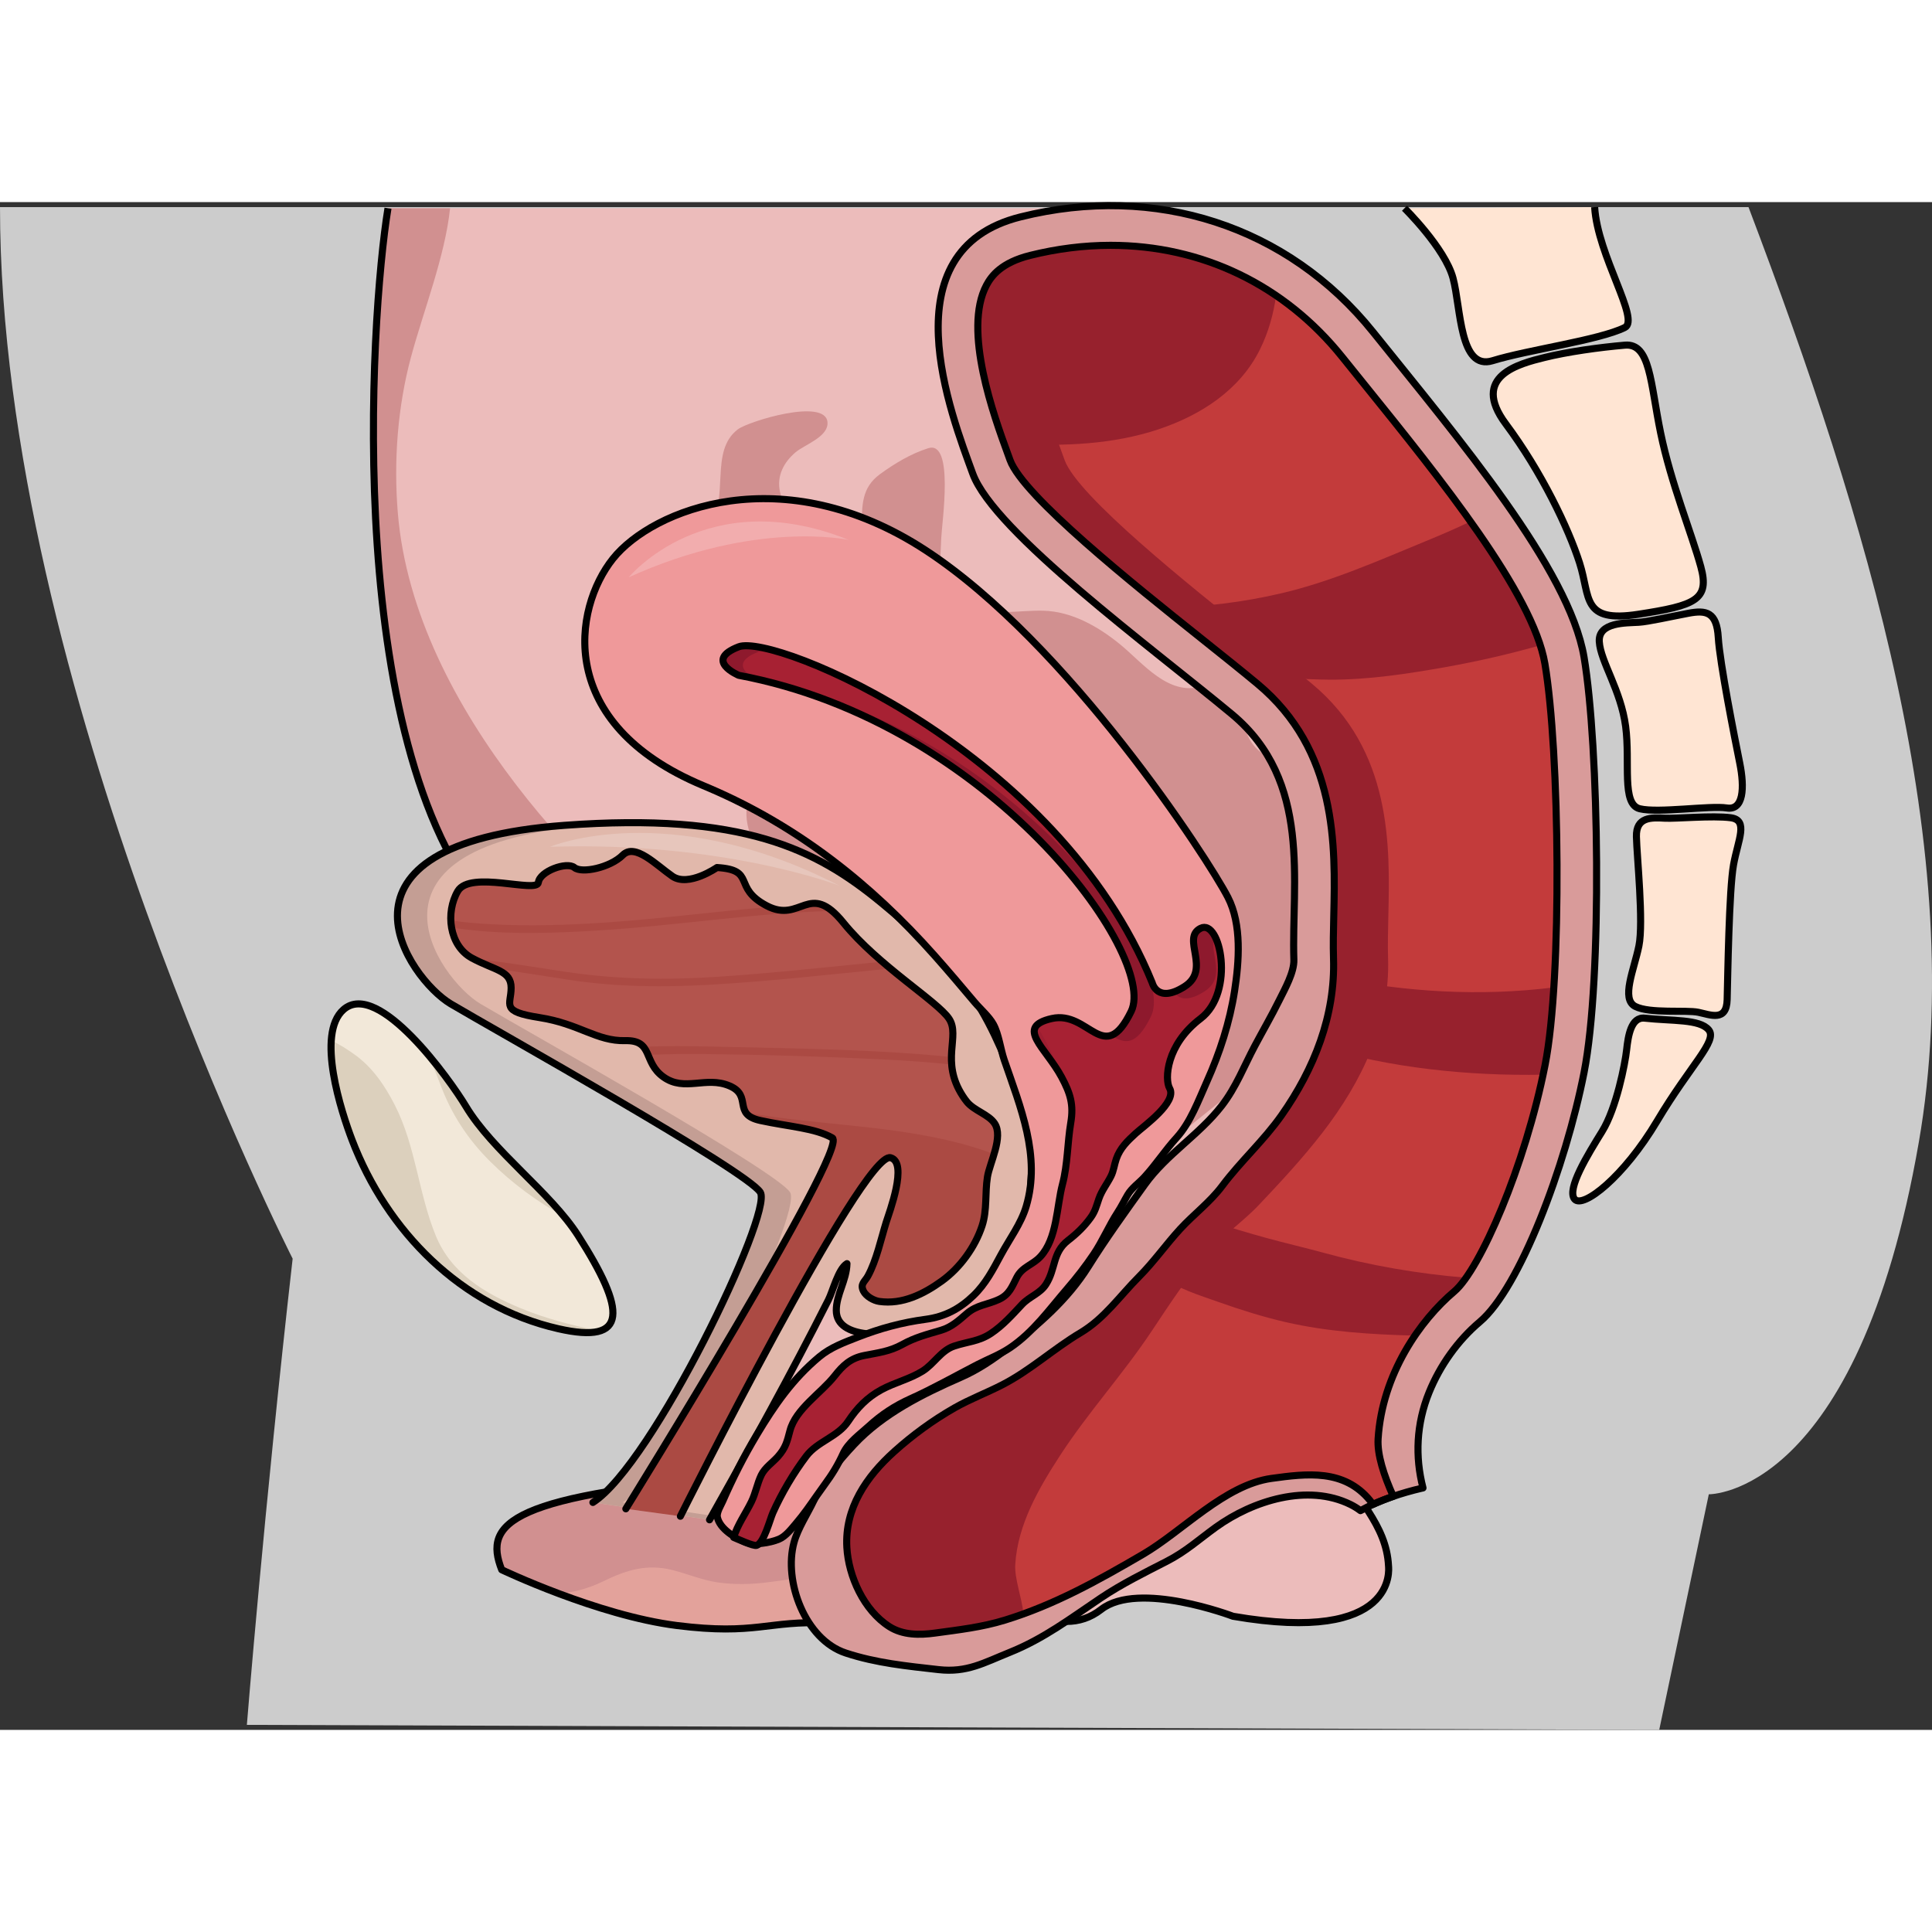<?xml version="1.0" encoding="utf-8"?>
<!-- Created by: Science Figures, www.sciencefigures.org, Generator: Science Figures Editor -->
<!DOCTYPE svg PUBLIC "-//W3C//DTD SVG 1.1//EN" "http://www.w3.org/Graphics/SVG/1.1/DTD/svg11.dtd">
<svg version="1.1" id="Layer_1" xmlns="http://www.w3.org/2000/svg" xmlns:xlink="http://www.w3.org/1999/xlink" 
	 width="800px" height="800px" viewBox="0 0 273.158 216.008" enable-background="new 0 0 273.158 216.008"
	 xml:space="preserve">
<rect x="0" y="0" width="273.158" height="216.008" fill="#333333" stroke="none"/>
<g>
	<path id="changecolor_10_" fill="#CCCCCC" d="M0,0.704c0,67.327,41.377,148.679,41.377,148.679
		c-4.037,35.549-6.473,65.914-6.473,65.914l199.686,0.711l7.012-33.313c0,0,20.984,0.379,29.695-49.795
		c7.125-41.025-7.34-88.026-24.084-132.196H0z"/>
	<g>
		<g>
			<path fill="#FFE5D3" d="M218.35,21.975c-3.489,0.867-10.515,2.593-5.453,9.385c5.062,6.793,8.861,14.756,10.43,19.643
				c1.57,4.887,0.242,8.512,8.31,7.271s10.121-2.046,8.831-6.732c-1.289-4.686-4.217-11.806-5.678-18.907s-1.45-12.721-5.051-12.41
				C226.138,20.531,221.556,21.176,218.35,21.975z"/>
			<path fill="#FFE5D3" d="M231.703,59.406c-1.751,0.111-5.753-0.057-5.585,2.744c0.167,2.801,3.057,6.859,3.727,11.992
				c0.671,5.131-0.621,10.983,1.994,11.629c2.616,0.644,9.94-0.482,12.301-0.111c2.361,0.369,2.549-2.801,1.834-6.355
				c-0.714-3.555-2.817-14.121-3.034-17.752c-0.216-3.631-1.723-3.895-4.25-3.416C236.161,58.617,233.035,59.323,231.703,59.406z"/>
			<path fill="#FFE5D3" d="M235.409,87.108c-1.926-0.11-4.107-0.208-4.042,2.608c0.064,2.818,1.032,12.094,0.354,15.444
				c-0.681,3.351-2.575,7.515-0.517,8.56s7.177,0.467,8.91,0.828c1.734,0.361,3.996,1.375,4.081-1.78
				c0.087-3.153,0.261-15.534,0.903-19.089c0.645-3.553,2.156-6.299-0.406-6.637C242.128,86.703,236.883,87.193,235.409,87.108z"/>
			<path fill="#FFE5D3" d="M232.543,115.379c-1.928-0.213-2.344,2.488-2.559,4.465c-0.214,1.977-1.441,8.273-3.464,11.547
				c-2.025,3.271-5.058,8.181-3.896,9.574c1.162,1.395,6.943-3.104,11.672-11.049c4.729-7.945,8.58-11.314,7.298-12.875
				C240.312,115.479,236.397,115.803,232.543,115.379z"/>
		</g>
		<g>
			<path fill="none" stroke="#000000" stroke-miterlimit="10" d="M218.35,21.975c-3.489,0.867-10.515,2.593-5.453,9.385
				c5.062,6.793,8.861,14.756,10.43,19.643c1.57,4.887,0.242,8.512,8.31,7.271s10.121-2.046,8.831-6.732
				c-1.289-4.686-4.217-11.806-5.678-18.907s-1.45-12.721-5.051-12.41C226.138,20.531,221.556,21.176,218.35,21.975z"/>
			<path fill="none" stroke="#000000" stroke-miterlimit="10" d="M231.703,59.406c-1.751,0.111-5.753-0.057-5.585,2.744
				c0.167,2.801,3.057,6.859,3.727,11.992c0.671,5.131-0.621,10.983,1.994,11.629c2.616,0.644,9.94-0.482,12.301-0.111
				c2.361,0.369,2.549-2.801,1.834-6.355c-0.714-3.555-2.817-14.121-3.034-17.752c-0.216-3.631-1.723-3.895-4.25-3.416
				C236.161,58.617,233.035,59.323,231.703,59.406z"/>
			<path fill="none" stroke="#000000" stroke-miterlimit="10" d="M235.409,87.108c-1.926-0.11-4.107-0.208-4.042,2.608
				c0.064,2.818,1.032,12.094,0.354,15.444c-0.681,3.351-2.575,7.515-0.517,8.56s7.177,0.467,8.91,0.828
				c1.734,0.361,3.996,1.375,4.081-1.78c0.087-3.153,0.261-15.534,0.903-19.089c0.645-3.553,2.156-6.299-0.406-6.637
				C242.128,86.703,236.883,87.193,235.409,87.108z"/>
			<path fill="none" stroke="#000000" stroke-miterlimit="10" d="M232.543,115.379c-1.928-0.213-2.344,2.488-2.559,4.465
				c-0.214,1.977-1.441,8.273-3.464,11.547c-2.025,3.271-5.058,8.181-3.896,9.574c1.162,1.395,6.943-3.104,11.672-11.049
				c4.729-7.945,8.58-11.314,7.298-12.875C240.312,115.479,236.397,115.803,232.543,115.379z"/>
		</g>
		<path fill="#FFE5D3" d="M198.574,0.866c0,0,5.723,5.63,6.863,9.88s0.896,13.126,5.599,11.676
			c5.018-1.548,15.043-2.896,18.685-4.69c2.203-1.085-3.858-10.18-4.259-17.027"/>
		<path fill="none" stroke="#000000" stroke-miterlimit="10" d="M198.574,0.866c0,0,5.723,5.63,6.863,9.88
			s0.896,13.126,5.599,11.676c5.018-1.548,15.043-2.896,18.685-4.69c2.203-1.085-3.858-10.18-4.259-17.027"/>
	</g>
	<g>
		<g>
			<g>
				<path fill="#E3A29B" d="M70.934,193.367c-2.615-6.648,0.996-10.658,35.762-13.367c34.764-2.709,35.15,20.922,35.15,20.922
					s-16.271,0.367-24.813-0.023c-8.539-0.395-10.105,1.766-21.33,0.352C84.48,199.834,70.934,193.367,70.934,193.367z"/>
				<path fill="#D19090" d="M79.01,196.738c2.15-0.184,4.182-0.711,6.326-1.758c3.252-1.59,6.162-2.49,9.785-1.561
					c2.084,0.531,4.16,1.412,6.289,1.725c2.422,0.359,4.834,0.293,7.26-0.02c4.4-0.566,8.623-1.301,13.08-0.957
					c4.035,0.314,7.934,1.586,11.682,3.041c2.84,1.105,5.619,2.354,8.408,3.57c-0.1-1.938-1.947-23.367-35.145-20.779
					c-34.766,2.709-38.377,6.719-35.762,13.367C70.934,193.367,74.273,194.961,79.01,196.738z"/>
			</g>
			<path fill="none" stroke="#000000" stroke-linecap="round" stroke-linejoin="round" stroke-miterlimit="10" d="M70.934,193.367
				c-2.615-6.648,0.996-10.658,35.762-13.367c34.764-2.709,35.15,20.922,35.15,20.922s-16.271,0.367-24.813-0.023
				c-8.539-0.395-10.105,1.766-21.33,0.352C84.48,199.834,70.934,193.367,70.934,193.367z"/>
		</g>
		<path fill="#ECBCBB" d="M179.307,170.75c-9.787-3.748-10.174-13.174-10.174-13.174c-4.898-23.057,15.768-25.822,20.609-28.227
			c0.518-0.258,5.729-10.098,5.729-10.098l18.482-45.74c-7.336-8.578-31.689-44.403-39.318-49.615
			c-7.629-5.209-12.502-23.03-12.502-23.03H54.857c-2.543,15.48-6.609,78.003,15.26,100.669
			c11.117,11.523,43.322,15.906,72.305,17.434c0.293,1.277-5.303,2.217-5.861,3.01c-3.035,4.305-18.535,24.568-24.98,41.375
			c-6.561,17.105-12.277,19.02-11.74,20.098c0.541,1.072,3.273,2.514,3.273,2.514c21.514-11.904,40.309,22.568,52.582,13.01
			c5.283-4.113,18.637,0.969,18.637,0.969c23.383,4.041,22.002-6.783,21.986-7.094C196.049,186.881,188.609,174.313,179.307,170.75z
			"/>
		<path fill="#D19090" d="M209.293,95.582c-6.379,1.891-16.055,2.214-20.313-4.109c-4.275-6.35-0.059-14.017,5.193-18.204
			c4.209-3.356,9.59-6.189,15.104-7.055c-3.906-0.954-8.258-0.347-11.564,1.982c-3.1,2.183-5.324,5.294-8.271,7.642
			c-3.695,2.945-11.053,5.081-13.205-0.864c-1.809-4.995,0.52-11.29,4.197-14.854c5.314-5.151,12.535-7.218,19.338-9.735
			c-3.385-1.128-7.309-0.524-10.633,0.544c-3.354,1.076-7.359,2.664-9.67,5.484c-2.92,3.564-4.678,10.601-9.58,12.055
			c-4.705,1.395-8.309-3.317-11.502-5.926c-3.047-2.49-6.801-4.664-10.846-4.771c-3.309-0.085-6.932,0.702-10.152-0.349
			c-5.014-1.635-4.49-5.455-4.309-9.915c0.09-2.202,1.854-13.879-1.848-12.711c-2.438,0.771-4.76,2.173-6.818,3.672
			c-2.625,1.911-2.561,4.485-2.555,7.476c0.004,1.988-0.287,5.039,1.168,6.629c0.832,0.908,1.789,1.721,2.543,2.699
			c1.258,1.635,1.248,3.055,0.689,4.988c-0.678,2.347-3.148,9.492-6.912,7.205c-1.775-1.078-2.621-3.08-3.393-4.926
			c-0.994-2.386-2.6-4.291-3.641-6.624c-0.902-2.027-0.531-4.161-0.367-6.294c0.127-1.654,0.301-3.225-0.316-4.813
			c-0.494-1.277-1.053-2.502-1.348-3.845c-0.49-2.241,0.523-4.169,2.193-5.586c1.289-1.095,4.695-2.187,4.52-4.265
			c-0.295-3.473-11.191-0.107-12.668,1.012c-4.129,3.127-1.043,9.874-4.172,13.883c-1.965,2.512-4.842,4.614-3.381,8.095
			c1.055,2.511,3.955,4.97,3.828,7.871c-0.107,2.499-0.18,4.63,1.84,6.449c0.979,0.882,2.061,1.618,3.088,2.437
			c1.891,1.502,3.746,3.473,4.365,5.873c0.475,1.846-1.021,3.162-2.174,4.323c-2.746,2.765-2.834,6.965-0.672,10.229
			c1.951,2.941,5.348,5.061,7.762,7.613c1.639,1.733,4.555,4.655,3.074,7.265c-0.723,1.274-2.566,1.656-3.879,1.788
			c-2.998,0.301-6.111,0.014-9.02-0.785C91.783,103.535,81.117,93.012,73,82.418c-8.467-11.049-15.592-24.375-16.754-38.476
			c-0.604-7.306-0.037-15.001,1.879-22.091c1.762-6.523,4.801-14.204,5.51-20.985h-8.676c-2.666,15.844-6.934,79.476,15.998,102.675
			c22.934,23.199,85.016,36.947,85.016,36.947l57.961-46.678C212.424,94.525,210.861,95.117,209.293,95.582z"/>
		<path fill="none" stroke="#000000" stroke-miterlimit="10" d="M54.857,0.866c-2.543,15.48-6.609,78.003,15.26,100.669
			c11.117,11.523,43.322,15.906,72.305,17.434c0.293,1.277-5.303,2.217-5.861,3.01c-3.035,4.305-18.535,24.568-24.98,41.375
			c-6.561,17.105-12.277,19.02-11.74,20.098c0.541,1.072,3.273,2.514,3.273,2.514c21.514-11.904,40.309,22.568,52.582,13.01
			c5.283-4.113,18.637,0.969,18.637,0.969c23.383,4.041,22.001-6.785,21.986-7.094c-0.288-5.988-4.821-9.559-7.026-14.621
			c-0.925-2.125-0.952-4.625-1.771-6.852c-1.107-3.006-2.568-5.895-3.039-9.1c-1.238-8.438-0.426-17.23,1.868-25.422
			c1.08-3.855,2.386-8.508,4.808-11.766c1.526-2.053,3.209-3.474,4.338-5.898c2.858-6.138,5.108-12.642,7.645-18.918
			c3.604-8.92,7.209-17.841,10.813-26.762c-7.336-8.578-31.689-44.403-39.318-49.615c-7.629-5.209-12.502-23.03-12.502-23.03"/>
	</g>
	<g>
		<g>
			<path fill="#D99B9A" d="M223.961,64.33c-2.105-12.447-17.709-30.857-29.807-45.936S163.297-2.645,144.301,2.089
				c-18.998,4.733-9.76,28.053-6.771,36.294c2.986,8.24,25.24,24.545,36.637,34.014c11.396,9.467,8.416,23.844,8.768,34.715
				c0.058,1.782-1.261,4.108-2.071,5.744c-1.091,2.201-2.313,4.307-3.462,6.466c-1.524,2.867-2.629,5.803-4.654,8.422
				c-3.21,4.147-7.795,6.857-10.879,11.148c-2.745,3.819-5.524,7.676-8.005,11.635c-2.881,4.6-7.062,8.253-11.334,11.499
				c-2.137,1.624-4.225,3.052-6.667,4.121c-5.444,2.384-11.028,5.157-15.123,9.537c-2.296,2.455-4.236,4.847-5.664,7.876
				c-0.892,1.892-2.246,3.903-2.807,5.921c-1.522,5.478,1.561,13.765,7.306,15.655c4.326,1.424,8.62,1.84,13.122,2.349
				c4.029,0.455,6.411-0.971,10.053-2.434c4.85-1.948,8.615-4.823,12.875-7.684c2.96-1.987,6.162-3.564,9.328-5.188
				c2.722-1.396,4.565-3.104,6.961-4.832c5.227-3.768,12.979-6.189,19.024-3.211c0.519,0.256,0.984,0.549,1.413,0.873
				c2.751-1.524,5.957-2.541,8.641-3.165c0.067-0.016,0.134-0.029,0.201-0.045c-1.137-4.407-0.952-9.056,0.865-13.522
				c1.542-3.789,4.043-7.328,7.176-9.971c5.611-4.734,12.098-21.916,14.729-35.24C226.59,109.74,226.064,76.779,223.961,64.33z"/>
			<path fill="#C33B3B" d="M218.428,65.266c-1.68-9.93-14.857-26.264-25.449-39.387c-1.086-1.346-2.156-2.672-3.201-3.973
				C181.605,11.721,169.971,6.11,157.016,6.11c-3.75,0-7.57,0.479-11.359,1.423c-4.076,1.016-5.48,2.891-6.184,4.213
				c-3.377,6.364,1.096,18.606,3.008,23.834l0.324,0.891c1.85,5.104,17.564,17.653,26.951,25.151
				c2.918,2.328,5.672,4.528,7.996,6.458c11.367,9.444,11.055,22.944,10.826,32.801c-0.051,2.154-0.098,4.188-0.037,6.049
				c0.261,8.08-2.744,15.631-7.334,22.162c-2.524,3.592-5.798,6.523-8.405,10.008c-1.709,2.283-4.027,4.004-5.947,6.094
				c-2.002,2.182-3.707,4.619-5.799,6.721c-2.771,2.78-4.896,5.922-8.295,7.947c-3.813,2.271-7.063,5.296-11.039,7.347
				c-2.236,1.154-4.593,2.033-6.78,3.281c-3.035,1.732-5.891,3.818-8.496,6.157c-3.944,3.543-7.027,8.006-6.712,13.554
				c0.232,4.093,2.393,8.895,6,11.2c1.919,1.227,4.295,1.214,6.454,0.917c3.375-0.464,6.61-0.825,9.874-1.828
				c7.048-2.165,13.184-5.608,19.501-9.288c5.621-3.274,11.595-9.836,18.21-10.752c5.053-0.697,10.267-1.332,13.929,3.121
				c0.145,0.177,0.271,0.373,0.408,0.557c0.946-0.431,1.918-0.809,2.885-1.14c-1.355-3.015-2.285-5.916-2.148-8.132
				c0.566-9.141,5.934-16.758,10.77-20.838c3.615-3.049,10.014-17.711,12.842-32.039C220.893,109.634,220.52,77.638,218.428,65.266z
				"/>
			<path fill="none" stroke="#000000" stroke-linecap="round" stroke-linejoin="round" stroke-miterlimit="10" d="M223.961,64.33
				c-2.105-12.447-17.709-30.857-29.807-45.936S163.297-2.645,144.301,2.089c-18.998,4.733-9.76,28.053-6.771,36.294
				c2.986,8.24,25.24,24.545,36.637,34.014c11.396,9.467,8.416,23.844,8.768,34.715c0.058,1.782-1.261,4.108-2.071,5.744
				c-1.091,2.201-2.313,4.307-3.462,6.466c-1.524,2.867-2.629,5.803-4.654,8.422c-3.21,4.147-7.795,6.857-10.879,11.148
				c-2.745,3.819-5.524,7.676-8.005,11.635c-2.881,4.6-7.062,8.253-11.334,11.499c-2.137,1.624-4.225,3.052-6.667,4.121
				c-5.444,2.384-11.028,5.157-15.123,9.537c-2.296,2.455-4.236,4.847-5.664,7.876c-0.892,1.892-2.246,3.903-2.807,5.921
				c-1.522,5.478,1.561,13.765,7.306,15.655c4.326,1.424,8.62,1.84,13.122,2.349c4.029,0.455,6.411-0.971,10.053-2.434
				c4.85-1.948,8.615-4.823,12.875-7.684c2.96-1.987,6.162-3.564,9.328-5.188c2.722-1.396,4.565-3.104,6.961-4.832
				c5.227-3.768,12.979-6.189,19.024-3.211c0.519,0.256,0.984,0.549,1.413,0.873c2.751-1.524,5.957-2.541,8.641-3.165
				c0.067-0.016,0.134-0.029,0.201-0.045c-1.137-4.407-0.952-9.056,0.865-13.522c1.542-3.789,4.043-7.328,7.176-9.971
				c5.611-4.734,12.098-21.916,14.729-35.24C226.59,109.74,226.064,76.779,223.961,64.33z"/>
			<path fill="#97212D" d="M119.999,192.219c0,0.003,0.001,0.006,0.001,0.009c0.048,0.243,0.103,0.482,0.161,0.72
				c0.002,0.008,0.004,0.015,0.006,0.022c0.076,0.304,0.159,0.607,0.254,0.911c0.001,0.001,0.001,0.003,0.002,0.005
				c0.093,0.294,0.187,0.586,0.296,0.87c0.005,0.012,0.009,0.023,0.013,0.035c0.034,0.089,0.067,0.176,0.102,0.264
				c0.744,1.889,1.905,3.613,3.327,5.094c0.489,0.468,1.012,0.893,1.573,1.252c1.919,1.227,4.295,1.214,6.454,0.917
				c3.375-0.464,6.61-0.825,9.874-1.828c0.897-0.275,1.778-0.572,2.648-0.888c-0.247-2.34-1.285-4.975-1.167-6.977
				c0.333-5.625,3.327-10.784,6.325-15.399c3.974-6.118,8.926-11.526,12.962-17.6c2.491-3.749,4.969-7.518,7.869-10.971
				c2.15-2.561,4.998-4.444,7.295-6.872c3.114-3.291,6.204-6.619,8.977-10.207c5.514-7.135,9.582-15.435,9.283-24.646
				c-0.059-1.861-0.012-3.895,0.039-6.049c0.229-9.856,0.541-23.356-10.826-32.801c-2.324-1.93-5.078-4.13-7.996-6.458
				c-9.387-7.498-25.102-20.048-26.951-25.151l-0.324-0.891c-1.912-5.228-6.385-17.47-3.008-23.834
				c0.703-1.322,2.107-3.197,6.184-4.213c2.471-0.615,4.951-1.029,7.42-1.245c-0.599-0.052-1.199-0.093-1.804-0.124
				c-0.654-0.029-1.31-0.054-1.972-0.054c-3.75,0-7.57,0.479-11.359,1.423c-4.076,1.016-5.48,2.891-6.184,4.213
				c-3.377,6.364,1.096,18.606,3.008,23.834l0.324,0.891c1.85,5.104,17.564,17.653,26.951,25.151
				c2.918,2.328,5.672,4.528,7.996,6.458c11.367,9.444,11.055,22.944,10.826,32.801c-0.051,2.154-0.098,4.188-0.037,6.049
				c0.033,1.045,0.011,2.08-0.062,3.105c0,0.003,0,0.005,0,0.007c-0.014,0.188-0.035,0.373-0.051,0.56
				c-0.001,0.015-0.003,0.029-0.004,0.043s-0.003,0.027-0.006,0.061l0,0c-0.027,0.293-0.053,0.586-0.088,0.877
				c0,0.001,0,0.001,0,0.002c-0.022,0.184-0.051,0.366-0.079,0.569c0,0.001,0,0.001,0,0.002c-0.117,0.84-0.265,1.672-0.445,2.496
				c-0.001,0.001-0.001,0.002-0.001,0.003c-0.013,0.056-0.027,0.117-0.04,0.173c-0.002,0.01-0.005,0.02-0.007,0.028
				c-0.101,0.442-0.209,0.883-0.327,1.32c-0.001,0.005-0.002,0.009-0.003,0.014c-0.011,0.039-0.022,0.079-0.037,0.132
				c0,0.001-0.001,0.003-0.001,0.004c-0.501,1.825-1.15,3.608-1.929,5.343v0.001c-0.389,0.865-0.807,1.719-1.256,2.56
				c-0.005,0.009-0.01,0.018-0.015,0.025c-0.446,0.835-0.92,1.658-1.42,2.467c-0.002,0.003-0.003,0.005-0.005,0.008
				c-0.014,0.021-0.03,0.047-0.05,0.078c-0.482,0.774-0.984,1.537-1.51,2.285c-0.058,0.082-0.121,0.16-0.18,0.242
				c-0.234,0.332-0.47,0.662-0.712,0.988c-2.186,2.945-4.451,5.545-6.856,7.94c-0.222,0.277-0.444,0.553-0.657,0.837
				c-1.709,2.283-4.027,4.004-5.947,6.094c-2.002,2.182-3.707,4.619-5.799,6.721c-2.771,2.78-4.896,5.922-8.295,7.947
				c-3.813,2.271-7.063,5.296-11.039,7.347c-2.236,1.154-4.593,2.033-6.78,3.281c-3.035,1.732-5.891,3.818-8.496,6.157
				c-3.944,3.543-7.027,8.006-6.712,13.554c0.028,0.501,0.089,0.989,0.164,1.473C119.927,191.854,119.962,192.036,119.999,192.219z"
				/>
			<path fill="#97212D" d="M176.994,67.455c3.66-0.376,7.406,0.055,11.066,0.066c5.49,0.018,11.055-0.84,16.449-1.803
				c4.479-0.801,8.904-1.817,13.264-3.055c-1.592-4.978-5.316-11.113-9.863-17.508c-2.148,1.028-4.316,1.955-6.402,2.813
				c-6.629,2.729-13.273,5.68-20.273,7.322c-5.543,1.301-11.158,1.979-16.801,2.059c1.893,1.53,3.703,2.978,5.322,4.271
				C172.363,63.703,174.838,65.68,176.994,67.455z"/>
			<path fill="#97212D" d="M218.168,123.375c0.102-0.465,0.195-0.93,0.289-1.396c0.551-2.793,0.957-6.598,1.232-10.949
				c-10.352,1.296-20.926,0.677-31.174-1.43c-0.176,3.462-0.912,6.709-2.063,9.781C196.648,122.43,207.424,123.555,218.168,123.375z
				"/>
			<path fill="#97212D" d="M206.083,153.568c0.102-0.105,0.205-0.217,0.311-0.34c0.025-0.027,0.05-0.059,0.075-0.088
				c0.117-0.141,0.236-0.287,0.358-0.443c0.013-0.018,0.026-0.035,0.039-0.053c0.137-0.18,0.276-0.367,0.418-0.568
				c0-0.002,0-0.002,0.001-0.002c-6.867-0.557-13.656-1.744-20.164-3.527c-2.656-0.729-5.343-1.342-7.999-2.072
				c-2.614-0.717-5.22-1.484-7.777-2.385c-0.607-0.213-1.219-0.416-1.771-0.752c-0.17-0.104-0.332-0.223-0.497-0.338
				c-0.761,0.713-1.519,1.428-2.222,2.193c-1.497,1.631-2.828,3.404-4.278,5.074c0.104,0.174,0.205,0.348,0.344,0.506
				c0.323,0.371,0.69,0.699,1.083,0.996c2.449,1.848,5.47,2.746,8.329,3.76c3.085,1.094,6.213,2.08,9.404,2.816
				c6.033,1.391,12.149,1.752,18.315,1.92c0.428-0.629,0.869-1.229,1.32-1.805c0.013-0.016,0.025-0.031,0.038-0.047
				c0.872-1.107,1.776-2.111,2.684-3.002c0.078-0.076,0.154-0.148,0.232-0.225c0.432-0.414,0.862-0.811,1.289-1.17
				c0.122-0.104,0.247-0.221,0.374-0.35C206.021,153.639,206.052,153.602,206.083,153.568z"/>
			<path fill="#97212D" d="M143.621,34.164c6.715,0.387,13.742,0.104,20.172-2.04c5.953-1.985,11.514-5.535,14.361-11.323
				c1.191-2.418,1.902-4.967,2.268-7.572c-6.807-4.636-14.813-7.118-23.406-7.118c-3.75,0-7.57,0.479-11.359,1.423
				c-4.076,1.016-5.48,2.891-6.184,4.213c-3.076,5.797,0.361,16.471,2.443,22.277C142.484,34.074,143.053,34.131,143.621,34.164z"/>
			<g>
				<path fill="#F2E8D9" d="M81.74,146.123c-3.904-6.111-12.094-11.963-15.881-18.291c-2.178-3.641-12.369-17.982-17.287-13.67
					c-3.939,3.455-0.277,14.557,1.205,18.438c4.928,12.898,15.365,23.537,29.148,26.686
					C88.928,161.572,88.516,156.729,81.74,146.123z"/>
				<path fill="#DCD0BD" d="M62.246,124.727c1.584,4.225,3.852,7.73,7.076,10.934c3.117,3.1,6.652,5.67,10.449,7.787
					c-4.246-5.162-10.68-10.215-13.912-15.615c-0.932-1.557-3.326-5.066-6.146-8.24C60.852,121.082,61.58,122.949,62.246,124.727z"
					/>
				<path fill="#DCD0BD" d="M73.629,156.396c-5.113-2.119-9.838-4.949-12.016-10.26c-2.453-5.98-2.82-12.643-5.781-18.447
					c-1.422-2.793-3.201-5.418-5.797-7.238c-0.797-0.559-1.973-1.373-3.201-1.896c-0.316,4.73,1.877,11.254,2.943,14.045
					c4.928,12.898,15.365,23.537,29.148,26.686c2.668,0.611,4.588,0.709,5.852,0.33C80.977,158.834,77.211,157.881,73.629,156.396z"
					/>
				<path fill="none" stroke="#000000" stroke-linecap="round" stroke-linejoin="round" stroke-miterlimit="10" d="M81.74,146.123
					c-3.904-6.111-12.094-11.963-15.881-18.291c-2.178-3.641-12.369-17.982-17.287-13.67c-3.939,3.455-0.277,14.557,1.205,18.438
					c4.928,12.898,15.365,23.537,29.148,26.686C88.928,161.572,88.516,156.729,81.74,146.123z"/>
			</g>
			<path fill="#E1B8AB" d="M100.318,186.305c5.799-10.297,11.508-20.586,16.808-31.098c0.634-1.257,1.395-4.391,2.624-5.121
				c-0.062,2.37-1.513,4.383-1.511,6.607c0.004,4.265,7.776,3.561,10.36,2.898c5.413-1.387,9.01-4.065,12.283-8.513
				c1.174-1.595,1.546-3.416,2.429-5.134c0.927-1.804,2.175-2.951,2.287-5.006c0.131-2.396,0.398-4.968,0.28-7.375
				c-0.14-2.85-1.172-5.839-2.205-8.515c-1.845-4.776-3.937-9.931-7.159-14.144c-3.377-4.412-7.597-8.271-11.87-11.795
				c-0.043-0.035-0.087-0.071-0.131-0.107c-9.143-7.51-19.465-12.753-44.742-10.884c-35.557,2.63-21.943,21.728-16.039,25.241
				s42.021,23.676,43.775,26.656s-15.201,38.396-23.68,43.834"/>
			<g>
				<g>
					<g>
						<path fill="#C49E94" d="M88.035,183.852c8.479-5.438,25.434-40.854,23.68-43.834c-1.752-2.98-37.871-23.143-43.775-26.656
							S48.422,90.75,83.979,88.12c2.66-0.196,5.146-0.31,7.492-0.354c-3.514-0.071-7.385,0.035-11.699,0.354
							c-35.557,2.63-21.943,21.728-16.039,25.241s42.021,23.676,43.775,26.656s-15.201,38.396-23.68,43.834l16.49,2.453l0.326-0.578
							L88.035,183.852z"/>
					</g>
				</g>
			</g>
			<path fill="none" stroke="#000000" stroke-linecap="round" stroke-linejoin="round" stroke-miterlimit="10" d="M100.318,186.305
				c5.799-10.297,11.508-20.586,16.808-31.098c0.634-1.257,1.395-4.391,2.624-5.121c-0.062,2.37-1.513,4.383-1.511,6.607
				c0.004,4.265,7.776,3.561,10.36,2.898c5.413-1.387,9.01-4.065,12.283-8.513c1.174-1.595,1.546-3.416,2.429-5.134
				c0.927-1.804,2.175-2.951,2.287-5.006c0.131-2.396,0.398-4.968,0.28-7.375c-0.14-2.85-1.172-5.839-2.205-8.515
				c-1.845-4.776-3.937-9.931-7.159-14.144c-3.377-4.412-7.597-8.271-11.87-11.795c-0.043-0.035-0.087-0.071-0.131-0.107
				c-9.143-7.51-19.465-12.753-44.742-10.884c-35.557,2.63-21.943,21.728-16.039,25.241s42.021,23.676,43.775,26.656
				s-15.201,38.396-23.68,43.834"/>
			<path fill="#EF999A" d="M115.395,183.006c-0.888,1.271-1.769,2.545-2.78,3.729c-0.663,0.776-1.503,1.902-2.48,2.308
				c-1.287,0.535-3.511,0.886-4.72,0.424c-1.391-0.533-3.659-1.85-3.991-3.545c-0.132-0.674,0.499-1.646,0.749-2.218
				c1.438-3.288,2.986-6.348,4.832-9.428c2.493-4.162,5.047-7.857,8.816-11.006c1.617-1.351,3.534-2.041,5.478-2.802
				c3.11-1.217,6.238-2.07,9.583-2.512c2.691-0.355,4.811-1.48,6.762-3.364c1.716-1.656,2.753-3.662,3.87-5.737
				c1.197-2.223,2.85-4.417,3.577-6.866c2.107-7.104-0.824-14.044-3.105-20.696c-0.53-1.547-0.76-3.629-1.535-5.043
				c-0.604-1.102-1.834-2.151-2.651-3.123c-1.866-2.217-3.738-4.43-5.663-6.596c-9.02-10.147-19.417-18.366-31.973-23.718
				c-0.238-0.102-0.479-0.203-0.719-0.304c-21.041-8.766-18.383-25.072-12.787-32.086c5.598-7.012,24.008-14.377,44.17-1.227
				c20.162,13.149,39.975,43.656,42.779,49.092c1.987,3.85,1.579,9.136,0.947,13.227c-0.687,4.446-2.089,8.758-3.928,12.856
				c-1.183,2.636-2.314,5.765-4.286,7.924c-1.62,1.774-2.909,3.778-4.53,5.544c-0.778,0.847-1.777,1.516-2.369,2.512
				c-0.479,0.808-0.881,1.652-1.413,2.466c-1.249,1.912-2.124,4.041-3.4,5.936c-1.156,1.716-2.421,3.342-3.771,4.906
				c-2.534,2.936-4.766,6.104-8.05,8.322c-1.456,0.982-3.078,1.583-4.627,2.381c-3.132,1.613-6.161,3.341-9.384,4.794
				c-2.282,1.029-4.147,2.244-6.002,3.945c-1.25,1.148-2.877,2.274-3.601,3.862c-0.728,1.593-1.528,2.909-2.599,4.36
				C116.185,181.879,115.789,182.442,115.395,183.006z"/>
			<path fill="none" stroke="#000000" stroke-linecap="round" stroke-linejoin="round" stroke-miterlimit="10" d="M115.395,183.006
				c-0.888,1.271-1.769,2.545-2.78,3.729c-0.663,0.776-1.503,1.902-2.48,2.308c-1.287,0.535-3.511,0.886-4.72,0.424
				c-1.391-0.533-3.659-1.85-3.991-3.545c-0.132-0.674,0.499-1.646,0.749-2.218c1.438-3.288,2.986-6.348,4.832-9.428
				c2.493-4.162,5.047-7.857,8.816-11.006c1.617-1.351,3.534-2.041,5.478-2.802c3.11-1.217,6.238-2.07,9.583-2.512
				c2.691-0.355,4.811-1.48,6.762-3.364c1.716-1.656,2.753-3.662,3.87-5.737c1.197-2.223,2.85-4.417,3.577-6.866
				c2.107-7.104-0.824-14.044-3.105-20.696c-0.53-1.547-0.76-3.629-1.535-5.043c-0.604-1.102-1.834-2.151-2.651-3.123
				c-1.866-2.217-3.738-4.43-5.663-6.596c-9.02-10.147-19.417-18.366-31.973-23.718c-0.238-0.102-0.479-0.203-0.719-0.304
				c-21.041-8.766-18.383-25.072-12.787-32.086c5.598-7.012,24.008-14.377,44.17-1.227c20.162,13.149,39.975,43.656,42.779,49.092
				c1.987,3.85,1.579,9.136,0.947,13.227c-0.687,4.446-2.089,8.758-3.928,12.856c-1.183,2.636-2.314,5.765-4.286,7.924
				c-1.62,1.774-2.909,3.778-4.53,5.544c-0.778,0.847-1.777,1.516-2.369,2.512c-0.479,0.808-0.881,1.652-1.413,2.466
				c-1.249,1.912-2.124,4.041-3.4,5.936c-1.156,1.716-2.421,3.342-3.771,4.906c-2.534,2.936-4.766,6.104-8.05,8.322
				c-1.456,0.982-3.078,1.583-4.627,2.381c-3.132,1.613-6.161,3.341-9.384,4.794c-2.282,1.029-4.147,2.244-6.002,3.945
				c-1.25,1.148-2.877,2.274-3.601,3.862c-0.728,1.593-1.528,2.909-2.599,4.36C116.185,181.879,115.789,182.442,115.395,183.006z"/>
			<path fill="#A72133" d="M165.365,125.291c1.115,1.951-3.64,5.334-4.771,6.362c-1.168,1.062-2.225,2.075-2.764,3.617
				c-0.294,0.839-0.357,1.665-0.765,2.474c-0.544,1.079-1.288,1.99-1.691,3.151c-0.36,1.039-0.519,1.789-1.172,2.689
				c-0.925,1.275-1.97,2.273-3.198,3.223c-2.222,1.717-1.716,4.005-3.111,6.192c-0.852,1.332-2.324,1.714-3.4,2.864
				c-1.386,1.479-2.7,2.968-4.41,4.104c-1.7,1.13-3.326,1.151-5.192,1.781c-1.86,0.627-2.822,2.513-4.46,3.533
				c-1.813,1.127-3.915,1.607-5.801,2.623c-2.017,1.086-3.461,2.597-4.707,4.472c-1.465,2.204-4.339,2.834-5.916,4.916
				c-1.811,2.392-3.504,5.271-4.733,8.021c-0.392,0.876-1.273,4.291-2.287,4.604c-0.479,0.148-2.769-0.931-3.256-1.125
				c0.521-1.752,1.688-3.364,2.499-5.019c0.613-1.249,0.825-2.595,1.402-3.788c0.514-1.062,1.609-1.771,2.372-2.637
				c1.092-1.241,1.291-2.141,1.687-3.65c0.803-3.059,4.414-5.328,6.301-7.723c1.171-1.487,2.235-2.515,4.198-2.903
				c1.97-0.39,3.583-0.559,5.398-1.563c1.812-1.003,3.455-1.411,5.443-1.999c1.495-0.441,2.488-1.356,3.636-2.347
				c1.461-1.262,2.895-1.24,4.569-2.019c1.478-0.687,1.845-1.802,2.523-3.118c0.777-1.505,2.229-1.741,3.33-2.924
				c2.385-2.563,2.294-7.061,3.133-10.253c0.741-2.822,0.69-5.843,1.171-8.7c0.43-2.552-0.063-4.135-1.301-6.44
				c-2.26-4.207-6.643-7.092-1.383-8.279s7.363,6.879,11.221-1.012s-19.984-40.852-55.488-47.515c0,0-4.996-2.104,0-4.032
				c4.994-1.929,45.145,14.728,58.469,47.515c0,0,0.703,2.98,4.559,0.526c3.857-2.455-0.525-6.838,2.281-8.242
				c2.803-1.401,4.908,9.037,0,12.76C164.84,119.154,164.664,124.064,165.365,125.291z"/>
			<g>
				<path opacity="0.4" fill="#8E192D" d="M150.028,123.601c-0.896-2.509-2.044-4.919-3.474-7.165
					C145.274,117.911,148.247,120.355,150.028,123.601z"/>
			</g>
			<g>
				<g>
					<g>
						<path fill="#8E192D" d="M159.93,114.42c-1.043,2.139-1.961,3.1-2.848,3.395c1.906,1.146,3.508,1.693,5.654-2.693
							c0.682-1.396,0.494-3.578-0.467-6.257c-1.078-2.46-2.311-4.826-3.66-7.099c-7.928-12.25-25.67-28.334-48.652-33.59
							C142.381,76.979,163.586,106.946,159.93,114.42z"/>
					</g>
					<g>
						<path fill="#8E192D" d="M107.246,63.574c0.568-0.22,1.6-0.195,2.99,0.064c-2.836-0.852-4.893-1.114-5.795-0.766
							c-4.996,1.929,0,4.032,0,4.032c0.799,0.15,1.588,0.317,2.375,0.493C105.721,66.822,103.189,65.141,107.246,63.574z"/>
					</g>
					<g>
						<path fill="#8E192D" d="M170.275,111.615c3.412-2.172,0.381-5.85,1.574-7.643c-0.541-1.121-1.291-1.704-2.1-1.301
							c-2.807,1.404,1.576,5.787-2.281,8.242c-0.566,0.361-1.059,0.594-1.498,0.746
							C166.416,112.382,167.566,113.338,170.275,111.615z"/>
					</g>
				</g>
			</g>
			<path fill="#AB4A43" d="M96.197,185.801c0,0,25.863-51.742,29.721-50.691c2.503,0.682-0.206,7.781-0.619,9.109
				c-0.755,2.432-1.369,5.379-2.586,7.617c-0.439,0.807-1.142,1.113-0.631,2.133c0.374,0.744,1.446,1.348,2.246,1.461
				c3.254,0.465,6.276-1.045,8.835-2.893c2.574-1.861,4.696-4.777,5.691-7.801c0.732-2.229,0.395-4.623,0.758-6.916
				c0.311-1.959,2.282-5.66,1.013-7.559c-0.87-1.299-2.883-1.779-3.928-3.07c-0.22-0.27-0.421-0.557-0.609-0.85
				c-3.158-4.908-0.287-8.416-1.896-10.869c-1.611-2.455-10.027-7.514-14.938-13.575c-4.908-6.063-5.961,0.173-10.869-2.419
				c-4.91-2.592-1.402-5.047-7.014-5.396c0,0-4.033,2.805-6.313,1.227s-5.26-4.733-7.012-2.98c-1.754,1.754-5.787,2.631-6.838,1.754
				c-1.053-0.877-4.91,0.525-5.086,2.104c-0.174,1.578-9.643-1.754-11.396,1.227c-1.752,2.981-1.252,7.715,2.004,9.469
				c3.258,1.754,5.537,1.754,5.537,4.209c0,2.453-1.578,3.33,4.031,4.207c5.611,0.877,8.064,3.361,12.098,3.258
				c4.033-0.102,2.455,3.055,5.436,5.156c2.98,2.105,5.961-0.174,9.293,1.23c3.33,1.4,0.35,4.031,4.383,4.906
				c4.033,0.877,7.715,1.053,10.17,2.457c2.453,1.4-29.193,52.443-29.193,52.443"/>
			<path fill="#B3544D" d="M66.73,106.881c0.09,0.048,0.176,0.091,0.264,0.137c4.365,0.411,8.693,1.172,13.047,1.82
				c7.24,1.079,14.303,1.166,21.6,0.68c7.719-0.512,15.412-1.377,23.113-2.123c-1.967-1.691-3.916-3.543-5.5-5.497
				c-0.586-0.726-1.117-1.271-1.607-1.681c-11.08,0.291-22.166,2.109-33.207,2.773c-5.895,0.355-11.871,0.578-17.754-0.054
				c-0.934-0.1-1.885-0.214-2.838-0.354C64.156,104.367,65.096,106,66.73,106.881z"/>
			<path fill="#B3544D" d="M90.967,119.426c4.275-0.18,8.568-0.057,12.844,0.039c8.803,0.195,17.645,0.346,26.426,1.021
				c1.428,0.109,2.857,0.242,4.289,0.398c0.029-2.203,0.6-3.988-0.334-5.412c-0.992-1.51-4.553-4.004-8.291-7.109
				c-8.426,0.815-16.838,1.791-25.291,2.277c-6.709,0.384-13.248,0.35-19.906-0.643c-3.543-0.528-7.076-1.137-10.625-1.588
				c1.363,0.615,2.189,1.205,2.189,2.68c0,2.453-1.578,3.33,4.031,4.207c5.611,0.877,8.064,3.361,12.098,3.258
				C89.775,118.52,90.492,118.871,90.967,119.426z"/>
			<path fill="#B3544D" d="M93.832,123.711c2.98,2.105,5.961-0.174,9.293,1.23c2.379,1,1.539,2.625,2.332,3.793
				c10.629,1.877,21.605,1.73,32.01,4.826c0.994,0.295,1.963,0.623,2.922,0.969c1.838-6.6-1.23-3.408-4.301-8.188
				c-1.039-1.615-1.42-3.074-1.527-4.396c-3.004-0.33-6.018-0.541-8.99-0.693c-8.969-0.457-17.967-0.719-26.947-0.816
				c-2.332-0.025-4.67,0.063-7.004,0.123C92.053,121.553,92.459,122.744,93.832,123.711z"/>
			<path fill="#B3544D" d="M69.426,102.099c5.408,0.301,10.828,0.123,16.23-0.244c7.68-0.521,15.391-1.554,23.107-2.192
				c-0.125-0.057-0.25-0.114-0.379-0.184c-4.91-2.592-1.402-5.047-7.014-5.396c0,0-4.033,2.805-6.313,1.227s-5.26-4.733-7.012-2.98
				c-1.754,1.754-5.787,2.631-6.838,1.754c-1.053-0.877-4.91,0.525-5.086,2.104c-0.174,1.578-9.643-1.754-11.396,1.227
				c-0.705,1.201-1.039,2.686-0.982,4.145C65.666,101.851,67.6,101.997,69.426,102.099z"/>
			<path fill="none" stroke="#000000" stroke-linecap="round" stroke-linejoin="round" stroke-miterlimit="10" d="M96.197,185.801
				c0,0,25.863-51.742,29.721-50.691c2.503,0.682-0.206,7.781-0.619,9.109c-0.755,2.432-1.369,5.379-2.586,7.617
				c-0.439,0.807-1.142,1.113-0.631,2.133c0.374,0.744,1.446,1.348,2.246,1.461c3.254,0.465,6.276-1.045,8.835-2.893
				c2.574-1.861,4.696-4.777,5.691-7.801c0.732-2.229,0.395-4.623,0.758-6.916c0.311-1.959,2.282-5.66,1.013-7.559
				c-0.87-1.299-2.883-1.779-3.928-3.07c-0.22-0.27-0.421-0.557-0.609-0.85c-3.158-4.908-0.287-8.416-1.896-10.869
				c-1.611-2.455-10.027-7.514-14.938-13.575c-4.908-6.063-5.961,0.173-10.869-2.419c-4.91-2.592-1.402-5.047-7.014-5.396
				c0,0-4.033,2.805-6.313,1.227s-5.26-4.733-7.012-2.98c-1.754,1.754-5.787,2.631-6.838,1.754c-1.053-0.877-4.91,0.525-5.086,2.104
				c-0.174,1.578-9.643-1.754-11.396,1.227c-1.752,2.981-1.252,7.715,2.004,9.469c3.258,1.754,5.537,1.754,5.537,4.209
				c0,2.453-1.578,3.33,4.031,4.207c5.611,0.877,8.064,3.361,12.098,3.258c4.033-0.102,2.455,3.055,5.436,5.156
				c2.98,2.105,5.961-0.174,9.293,1.23c3.33,1.4,0.35,4.031,4.383,4.906c4.033,0.877,7.715,1.053,10.17,2.457
				c2.453,1.4-29.193,52.443-29.193,52.443"/>
			<path fill="none" stroke="#000000" stroke-linecap="round" stroke-linejoin="round" stroke-miterlimit="10" d="M165.365,125.291
				c1.115,1.951-3.64,5.334-4.771,6.362c-1.168,1.062-2.225,2.075-2.764,3.617c-0.294,0.839-0.357,1.665-0.765,2.474
				c-0.544,1.079-1.288,1.99-1.691,3.151c-0.36,1.039-0.519,1.789-1.172,2.689c-0.925,1.275-1.97,2.273-3.198,3.223
				c-2.222,1.717-1.716,4.005-3.111,6.192c-0.852,1.332-2.324,1.714-3.4,2.864c-1.386,1.479-2.7,2.968-4.41,4.104
				c-1.7,1.13-3.326,1.151-5.192,1.781c-1.86,0.627-2.822,2.513-4.46,3.533c-1.813,1.127-3.915,1.607-5.801,2.623
				c-2.017,1.086-3.461,2.597-4.707,4.472c-1.465,2.204-4.339,2.834-5.916,4.916c-1.811,2.392-3.504,5.271-4.733,8.021
				c-0.392,0.876-1.273,4.291-2.287,4.604c-0.479,0.148-2.769-0.931-3.256-1.125c0.521-1.752,1.688-3.364,2.499-5.019
				c0.613-1.249,0.825-2.595,1.402-3.788c0.514-1.062,1.609-1.771,2.372-2.637c1.092-1.241,1.291-2.141,1.687-3.65
				c0.803-3.059,4.414-5.328,6.301-7.723c1.171-1.487,2.235-2.515,4.198-2.903c1.97-0.39,3.583-0.559,5.398-1.563
				c1.812-1.003,3.455-1.411,5.443-1.999c1.495-0.441,2.488-1.356,3.636-2.347c1.461-1.262,2.895-1.24,4.569-2.019
				c1.478-0.687,1.845-1.802,2.523-3.118c0.777-1.505,2.229-1.741,3.33-2.924c2.385-2.563,2.294-7.061,3.133-10.253
				c0.741-2.822,0.69-5.843,1.171-8.7c0.43-2.552-0.063-4.135-1.301-6.44c-2.26-4.207-6.643-7.092-1.383-8.279
				s7.363,6.879,11.221-1.012s-19.984-40.852-55.488-47.515c0,0-4.996-2.104,0-4.032c4.994-1.929,45.145,14.728,58.469,47.515
				c0,0,0.703,2.98,4.559,0.526c3.857-2.455-0.525-6.838,2.281-8.242c2.803-1.401,4.908,9.037,0,12.76
				C164.84,119.154,164.664,124.064,165.365,125.291z"/>
			<path fill="none" stroke="#000000" stroke-linecap="round" stroke-linejoin="round" stroke-miterlimit="10" d="M218.428,65.266
				c-1.68-9.93-14.857-26.264-25.449-39.387c-1.086-1.346-2.156-2.672-3.201-3.973C181.605,11.721,169.971,6.11,157.016,6.11
				c-3.75,0-7.57,0.479-11.359,1.423c-4.076,1.016-5.48,2.891-6.184,4.213c-3.377,6.364,1.096,18.606,3.008,23.834l0.324,0.891
				c1.85,5.104,17.564,17.653,26.951,25.151c2.918,2.328,5.672,4.528,7.996,6.458c11.367,9.444,11.055,22.944,10.826,32.801
				c-0.051,2.154-0.098,4.188-0.037,6.049c0.261,8.08-2.744,15.631-7.334,22.162c-2.524,3.592-5.798,6.523-8.405,10.008
				c-1.709,2.283-4.027,4.004-5.947,6.094c-2.002,2.182-3.707,4.619-5.799,6.721c-2.771,2.78-4.896,5.922-8.295,7.947
				c-3.813,2.271-7.063,5.296-11.039,7.347c-2.236,1.154-4.593,2.033-6.78,3.281c-3.035,1.732-5.891,3.818-8.496,6.157
				c-3.944,3.543-7.027,8.006-6.712,13.554c0.232,4.093,2.393,8.895,6,11.2c1.919,1.227,4.295,1.214,6.454,0.917
				c3.375-0.464,6.61-0.825,9.874-1.828c7.048-2.165,13.184-5.608,19.501-9.288c5.621-3.274,11.595-9.836,18.21-10.752
				c5.053-0.697,10.267-1.332,13.929,3.121c0.145,0.177,0.271,0.373,0.408,0.557c0.946-0.431,1.918-0.809,2.885-1.14
				c-1.355-3.015-2.285-5.916-2.148-8.132c0.566-9.141,5.934-16.758,10.77-20.838c3.615-3.049,10.014-17.711,12.842-32.039
				C220.893,109.634,220.52,77.638,218.428,65.266z"/>
		</g>
		<path opacity="0.2" fill="#FFFFFF" d="M77.758,91.152c0,0,16.613-7.021,40.904,5.493C118.662,96.646,102.4,90.349,77.758,91.152z"
			/>
		<path opacity="0.2" fill="#FFFFFF" d="M88.895,53.047c0,0,10.986-13.386,31.092-5.289
			C119.986,47.758,106.895,44.865,88.895,53.047z"/>
	</g>
</g>
</svg>